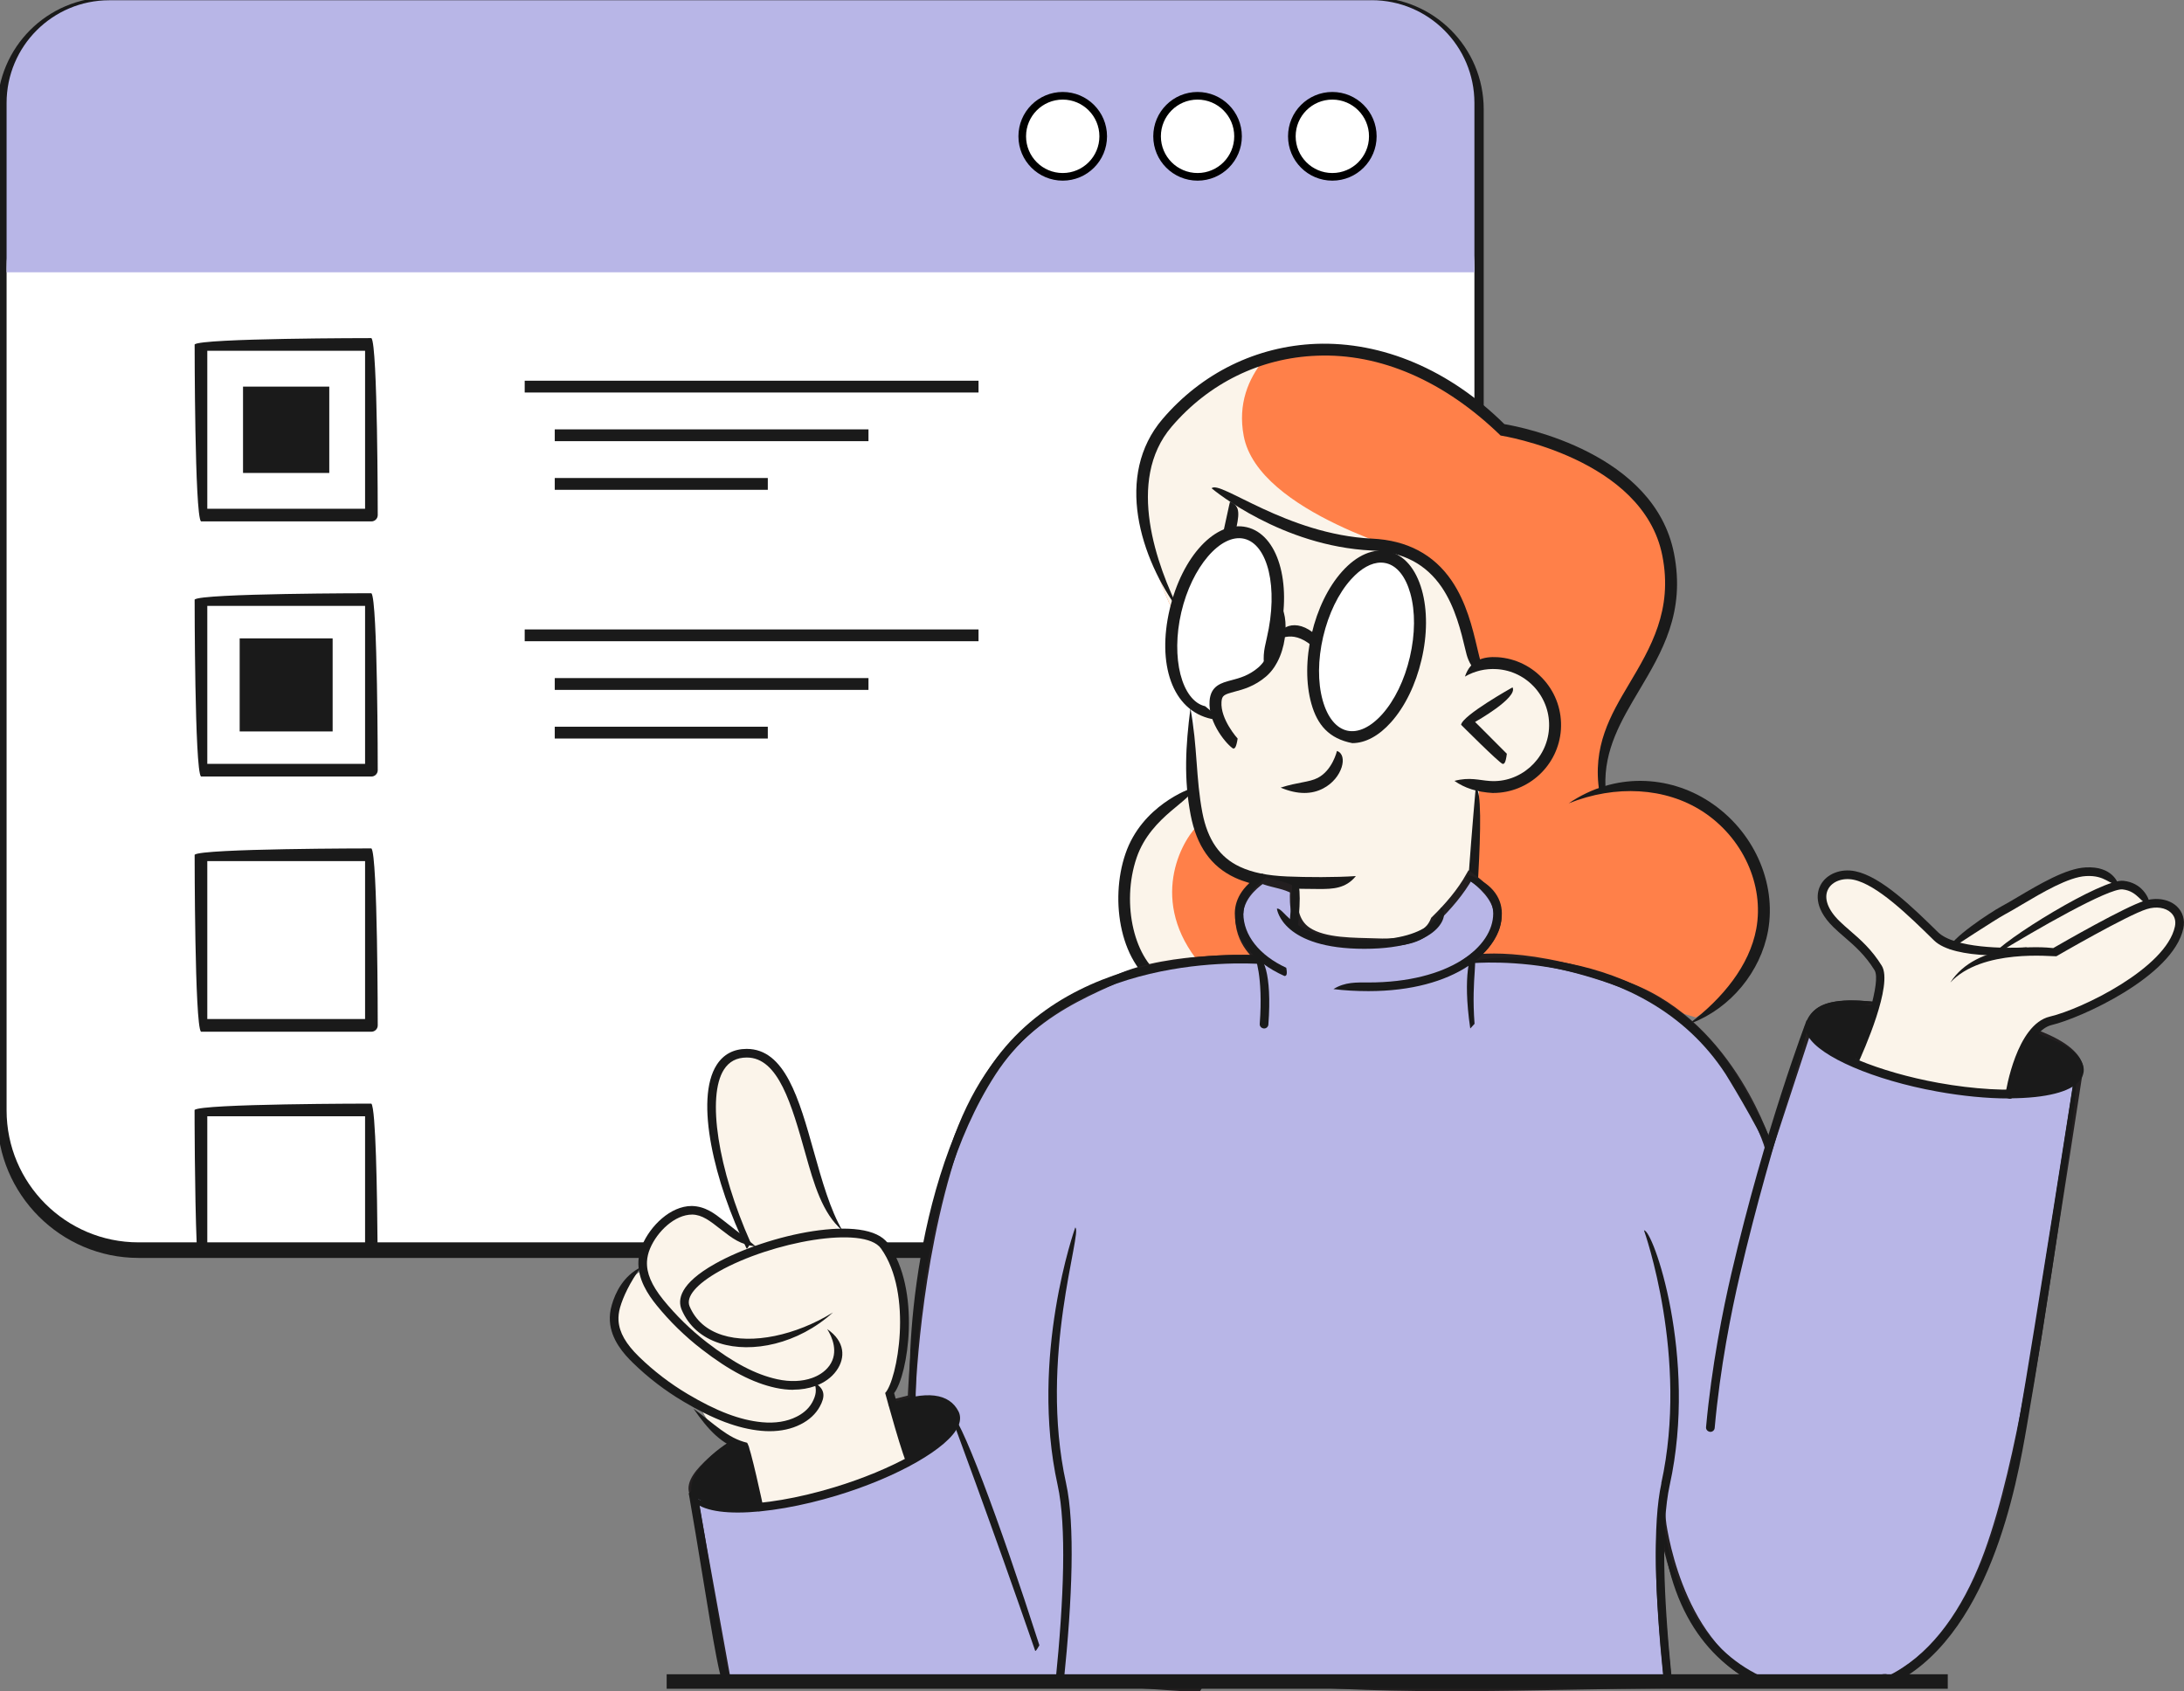 <svg width="235" height="182" viewBox="0 0 235 182" fill="none" xmlns="http://www.w3.org/2000/svg">
<rect x="0" y="0" width="235" height="182" fill="#808080" stroke="none"/>
<g clip-path="url(#clip0_780_1492)">
<path d="M158.648 29.552V11.764C158.648 5.655 153.703 0.71 147.602 0.71H11.755C5.654 0.71 0.709 5.662 0.709 11.764V29.552V120.168C0.709 127.982 7.094 134.376 14.898 134.376H144.459C152.263 134.376 158.648 127.982 158.648 120.168V29.559V29.552Z" stroke="#1A1A1A" stroke-width="2" stroke-miterlimit="10"/>
<path d="M144.459 14.669H14.898C7.062 14.669 0.709 21.03 0.709 28.877V119.493C0.709 127.34 7.062 133.701 14.898 133.701H144.459C152.295 133.701 158.648 127.34 158.648 119.493V28.877C158.648 21.03 152.295 14.669 144.459 14.669Z" fill="white"/>
<path d="M147.609 0.028H11.755C5.654 0.028 0.709 4.98 0.709 11.082V29.303H158.648V11.082C158.648 4.973 153.703 0.021 147.602 0.021L147.609 0.028Z" fill="#B8B6E7"/>
<path d="M128.858 19.031C131.264 19.031 133.214 17.078 133.214 14.669C133.214 12.26 131.264 10.308 128.858 10.308C126.452 10.308 124.502 12.26 124.502 14.669C124.502 17.078 126.452 19.031 128.858 19.031Z" fill="white" stroke="black" stroke-width="0.82" stroke-miterlimit="10"/>
<path d="M143.36 19.031C145.766 19.031 147.716 17.078 147.716 14.669C147.716 12.26 145.766 10.308 143.36 10.308C140.954 10.308 139.004 12.26 139.004 14.669C139.004 17.078 140.954 19.031 143.36 19.031Z" fill="white" stroke="black" stroke-width="0.82" stroke-miterlimit="10"/>
<path d="M114.35 19.031C116.756 19.031 118.706 17.078 118.706 14.669C118.706 12.26 116.756 10.308 114.35 10.308C111.944 10.308 109.994 12.26 109.994 14.669C109.994 17.078 111.944 19.031 114.35 19.031Z" fill="white" stroke="black" stroke-width="0.82" stroke-miterlimit="10"/>
<path d="M167.97 156.455C168.226 157.151 168.056 157.272 167.871 157.272L167.97 156.455Z" fill="#1A1A1A"/>
<path d="M39.957 56.113H21.624C20.943 55.431 20.943 37.068 20.943 37.068C21.624 36.386 39.964 36.386 39.964 36.386C40.645 37.068 40.645 55.431 40.645 55.431C40.645 55.808 40.34 56.113 39.964 56.113H39.957ZM22.305 54.749H39.283V37.75H22.305V54.749Z" fill="#1A1A1A"/>
<path d="M39.957 83.569H21.624C20.943 82.887 20.943 64.524 20.943 64.524C21.624 63.842 39.964 63.842 39.964 63.842C40.645 64.524 40.645 82.887 40.645 82.887C40.645 83.264 40.34 83.569 39.964 83.569H39.957ZM22.305 82.205H39.283V65.206H22.305V82.205Z" fill="#1A1A1A"/>
<path d="M39.957 111.033H21.624C20.943 110.351 20.943 91.987 20.943 91.987C21.624 91.305 39.964 91.305 39.964 91.305C40.645 91.987 40.645 110.351 40.645 110.351C40.645 110.727 40.34 111.033 39.964 111.033H39.957ZM22.305 109.669H39.283V92.669H22.305V109.669Z" fill="#1A1A1A"/>
<path d="M39.956 118.769C39.956 118.769 21.624 118.769 20.936 119.451C20.936 119.451 20.936 128.359 21.17 133.999C21.539 133.914 21.922 133.872 22.305 133.843V120.133H39.282V133.921C39.708 133.758 40.183 133.708 40.623 133.8C40.58 128.359 40.438 119.252 39.956 118.769Z" fill="#1A1A1A"/>
<path d="M157.748 103.439L159.621 84.883C159.621 84.883 167.495 84.464 167.495 78.057C167.495 71.649 160.919 71.159 159.103 71.358C159.103 71.358 157.315 63.643 154.562 61.143C151.802 58.642 147.546 58.912 144.786 58.308C142.019 57.704 135.811 55.545 133.442 53.918C133.442 53.918 127.518 60.78 126.141 67.486C124.701 74.533 128.915 74.668 128.724 76.316C127.986 82.802 127.149 91.938 132.328 93.422C137.507 94.9 138.479 95.014 138.479 95.014L137.535 103.105C137.535 103.105 131.753 120.502 138.869 120.566C145.985 120.637 152.228 113.903 154.562 109.96C156.896 106.017 157.748 103.439 157.748 103.439Z" fill="#FBF4EA"/>
<path d="M128.291 85.473C128.291 85.473 122.537 87.001 121.175 94.154C119.813 101.308 124.701 105.584 124.701 105.584C124.701 105.584 133.044 103.005 137.67 103.673L138.479 95.007C138.479 95.007 128.348 95.475 128.291 85.466V85.473Z" fill="#FF8049"/>
<path d="M158.187 103.439C158.187 103.439 163.657 102.629 170.113 105.208C176.576 107.786 182.457 109.491 182.457 109.491C182.457 109.491 190.396 105.137 189.786 97.671C189.183 90.212 183.174 85.516 179.485 85.004C175.795 84.493 172.525 84.876 172.525 84.876C172.525 84.876 171.184 80.572 175.427 74.626C179.676 68.68 180.719 62.485 179.016 57.939C177.314 53.392 170.765 47.226 162.287 46.367L160.968 45.656C160.968 45.656 154.058 38.346 145.211 37.785C136.364 37.217 127.652 40.975 124.353 47.269C121.054 53.556 124.814 62.819 126.02 65.376C126.02 65.376 128.312 61.555 128.936 60.212C129.347 59.331 132.285 57.456 132.285 57.456L133.448 53.925C133.448 53.925 137.861 57.683 143.693 58.109C149.524 58.535 152.894 59.125 155.512 62.634C158.13 66.144 158.414 71.642 158.414 71.642C158.414 71.642 160.634 70.47 163.38 72.09C166.126 73.709 167.644 76.046 167.247 79.066C166.849 82.078 163.337 85.246 159.173 84.713L158.187 103.453V103.439Z" fill="#FF8049"/>
<path d="M133.824 46.914C133.171 43.44 134.349 40.755 135.938 38.78C130.781 40.264 126.46 43.241 124.353 47.262C121.054 53.549 124.814 62.812 126.02 65.369C126.02 65.369 128.312 61.547 128.936 60.205C129.347 59.324 132.285 57.449 132.285 57.449L133.448 53.918C133.448 53.918 137.854 57.676 143.693 58.102C147.361 58.365 150.049 58.706 152.192 59.786C152.731 59.608 135.399 55.289 133.824 46.914Z" fill="#FBF4EA"/>
<path d="M128.802 88.897C128.489 87.917 128.305 86.795 128.298 85.473C128.298 85.473 122.544 87.001 121.182 94.154C119.82 101.308 124.708 105.584 124.708 105.584C124.708 105.584 127.915 104.831 129.717 104.398C123.53 97.678 126.78 90.979 128.809 88.89L128.802 88.897Z" fill="#FBF4EA"/>
<path d="M132.278 57.925C131.803 57.839 131.576 57.498 131.654 57.15C132.314 54.096 132.335 54.032 132.349 53.996C133.541 54.472 133.335 55.431 132.902 57.427C132.839 57.726 132.576 57.932 132.278 57.932V57.925Z" fill="#1A1A1A"/>
<path d="M141.969 95.674C140.699 95.674 139.45 95.646 138.429 95.603C136.981 95.539 134.825 95.355 132.881 94.453C130.313 93.259 128.759 91.05 128.113 87.697C127.375 83.825 127.567 80.316 128.092 76.238C128.858 80.359 128.667 83.754 129.376 87.455C129.937 90.375 131.256 92.286 133.427 93.287C134.747 93.906 136.357 94.232 138.493 94.325C140.6 94.417 143.707 94.431 145.892 94.282C144.807 95.639 143.381 95.674 141.976 95.674H141.969Z" fill="#1A1A1A"/>
<path d="M160.664 85.345C158.862 85.239 157.584 84.798 156.499 84.038C158.124 83.605 159.174 83.974 160.273 84.045C163.551 84.301 166.46 81.737 166.673 78.419C166.779 76.814 166.247 75.265 165.19 74.05C164.126 72.843 162.657 72.111 161.054 72.011C159.841 71.933 158.67 72.21 157.627 72.814C158.244 70.974 159.67 70.64 161.139 70.726C163.083 70.853 164.864 71.734 166.155 73.198C167.439 74.661 168.077 76.544 167.957 78.497C167.701 82.362 164.48 85.338 160.671 85.338L160.664 85.345Z" fill="#1A1A1A"/>
<path d="M161.684 82.213C161.23 82.028 157.215 78 157.215 78C157.357 76.984 162.749 73.972 162.749 73.972C163.373 75.088 158.719 77.695 158.719 77.695L162.138 81.119C162.011 82.149 161.848 82.213 161.684 82.213Z" fill="#1A1A1A"/>
<path d="M140.124 121.127C139.472 121.127 138.798 121.092 138.103 121.014C136.513 120.843 135.35 120.111 134.64 118.854C132.136 114.4 136.485 104.519 137.031 103.304L137.656 94.957C138.933 95.056 138.294 103.51 138.294 103.51C138.188 103.837 133.456 114.144 135.747 118.215C136.251 119.103 137.067 119.6 138.237 119.735C152.966 121.298 157.073 103.467 157.116 103.29C158.329 103.751 154.328 121.12 140.117 121.12L140.124 121.127Z" fill="#1A1A1A"/>
<path d="M140.352 85.338C139.557 85.338 138.706 85.146 137.798 84.763C139.671 84.159 140.841 84.202 141.785 83.719C143.374 82.902 143.85 80.841 143.857 80.82C145.077 81.211 144.481 83.761 142.367 84.855C141.75 85.175 141.076 85.338 140.352 85.338Z" fill="#1A1A1A"/>
<path d="M157.748 104.078C157.109 103.382 158.784 84.82 158.784 84.82C160.061 84.933 158.386 103.496 158.386 103.496C158.358 103.83 158.074 104.078 157.748 104.078Z" fill="#1A1A1A"/>
<path d="M172.107 85.303C171.291 80.337 173.32 76.927 175.278 73.631C177.612 69.703 180.025 65.647 178.868 59.8C176.804 49.308 161.621 46.892 161.465 46.871C155.428 41.003 148.511 37.991 141.664 38.282C135.613 38.517 130.072 41.231 126.063 45.926C121.097 51.737 124.496 60.915 126.964 65.867C122.63 60.041 119.92 51.148 125.091 45.095C129.334 40.13 135.201 37.26 141.615 37.004C148.731 36.741 155.96 39.788 161.87 45.642C163.856 45.983 177.996 48.754 180.124 59.559C181.373 65.888 178.833 70.157 176.378 74.292C174.427 77.574 172.59 80.671 172.746 84.649C172.121 85.317 172.114 85.317 172.107 85.317V85.303Z" fill="#1A1A1A"/>
<path d="M181.812 110.131C185.346 107.438 188.247 103.929 188.978 99.958C189.843 95.22 187.524 90.14 183.203 87.327C179.23 84.749 173.845 84.429 168.794 86.454C173.76 83.079 179.585 83.449 183.898 86.255C188.652 89.345 191.191 94.943 190.241 100.185C189.432 104.59 186.218 108.475 182.054 110.088C181.976 110.116 181.898 110.131 181.82 110.131H181.812Z" fill="#1A1A1A"/>
<path d="M125.07 106.458C120.479 104.064 119.387 96.882 121.097 91.888C122.87 86.674 128.021 84.891 128.234 84.82C128.596 86.049 123.878 87.697 122.303 92.3C120.6 97.287 122.069 103.467 125.375 105.257C125.517 106.337 125.297 106.458 125.07 106.458Z" fill="#1A1A1A"/>
<path d="M158.783 72.267C158.01 71.315 157.853 70.669 157.683 69.944C157.222 68.005 156.591 65.348 155.136 63.203C153.434 60.702 150.958 59.402 147.588 59.246C137.911 58.777 130.674 52.803 130.369 52.547C131.263 51.623 138.407 57.52 147.651 57.967C151.397 58.145 154.271 59.665 156.193 62.485C157.79 64.822 158.449 67.614 158.932 69.653C159.095 70.342 159.237 70.953 159.393 71.436C158.918 72.26 158.847 72.274 158.783 72.274V72.267Z" fill="#1A1A1A"/>
<path d="M210.737 109.314C197.193 107.374 195.661 107.701 194.582 110.621L190.34 123.571C190.34 123.571 186.417 110.457 175.377 106.202C164.331 101.94 158.273 103.204 158.273 103.204C158.273 103.204 161.55 100.938 161.125 98.068C160.897 96.541 159.457 95.184 158.152 94.246C157.166 96.008 155.818 97.564 154.378 98.971C154.378 98.971 154.363 98.978 154.356 98.985C154.229 99.29 154.073 99.581 153.867 99.83C152.512 101.478 149.88 101.464 147.95 101.393C145.786 101.315 142.523 101.407 140.692 100.178C139.245 99.205 139.131 97.486 139.224 95.809C138.301 95.262 137.088 95.141 136.095 94.793C136.003 94.758 135.918 94.708 135.84 94.651C134.704 95.44 133.484 96.662 133.349 98.317C133.087 101.485 135.605 103.219 135.605 103.219C135.605 103.219 125.9 102.721 120.267 105.3C114.634 107.879 106.83 110.976 102.658 123.585C98.487 136.187 98.082 150.509 98.082 150.509L79.119 155.325C79.119 155.325 73.755 158.579 74.578 160.632L78.218 180.792C90.874 180.778 103.517 180.885 116.173 180.991C116.372 180.991 116.549 181.027 116.72 181.062C117.018 180.942 117.358 180.871 117.741 180.906C121.43 181.197 125.127 181.46 128.823 181.702C129.156 181.126 129.724 180.686 130.391 180.686H135.4C135.669 180.686 135.932 180.721 136.18 180.792C150.589 182.149 165.055 181.396 179.507 181.283C179.024 176.899 178.173 167.814 178.825 163.558C178.825 163.558 180.308 176.75 189.176 180.863C193.362 180.821 197.782 181.105 201.954 180.693C202.621 180.629 202.904 180.416 203.28 180.764C207.743 178.583 210.957 174.257 213.206 168.929C217.072 159.772 219.364 143.05 220.158 138.049C220.96 133.04 223.741 115.046 223.741 115.046C223.741 115.046 224.28 111.253 210.737 109.314Z" fill="#B8B6E7" stroke="#231F20" stroke-width="0.82" stroke-miterlimit="10"/>
<path d="M199.542 114.166C199.542 114.166 202.635 107.154 202.309 105.57C201.982 103.986 198.889 100.491 197.364 99.198C195.831 97.905 195.817 95.326 197.364 94.46C198.91 93.593 201.344 94.467 203.685 96.505C206.026 98.544 208.935 101.691 209.992 101.649C209.992 101.649 218.044 95.568 221.471 94.687C224.898 93.806 226.508 93.621 227.374 95.042C227.374 95.042 230.226 95.191 230.878 97.209C230.878 97.209 233.312 96.711 234.184 98.189C235.057 99.667 233.858 102.529 231.02 104.519C228.182 106.508 223.841 109.029 220.669 109.854C217.505 110.678 216.249 117.781 216.249 117.781C216.249 117.781 205.622 117.426 199.535 114.166H199.542Z" fill="#FBF4EA"/>
<path d="M97.734 157.328L95.691 149.791C95.691 149.791 98.777 146.019 96.989 138.574C95.201 131.122 90.256 132.685 90.256 132.685C90.256 132.685 87.227 125.29 86.347 121.369C85.468 117.448 82.977 112.709 79.707 113.349C76.436 113.988 75.975 119.216 76.954 123.308C77.933 127.4 80.09 133.346 80.09 133.346C80.09 133.346 76.394 130.142 75.003 130.249C73.613 130.355 70.768 131.513 70.016 133.261C69.264 135.015 69.008 136.784 69.008 136.784C69.008 136.784 66.234 138.283 66.149 141.082C66.064 143.874 68.001 146.843 75.365 151.326C75.365 151.326 76.528 155.062 80.572 155.588L81.658 162.195C81.658 162.195 86.454 161.754 90.256 160.397C94.059 159.04 97.734 157.328 97.734 157.328Z" fill="#FBF4EA"/>
<path d="M78.664 155.311L80.339 155.688L81.942 162.301C81.942 162.301 74.961 162.514 74.571 160.618C74.174 158.721 78.671 155.311 78.671 155.311H78.664Z" fill="#1A1A1A"/>
<path d="M96.096 151.013L97.734 157.328C97.734 157.328 103.971 154.096 102.516 151.674C101.062 149.251 96.096 151.013 96.096 151.013Z" fill="#1A1A1A"/>
<path d="M201.443 108.191C201.443 108.191 200.507 113.533 199.535 114.166C198.563 114.805 194.072 112.113 194.831 109.932C195.59 107.758 201.436 108.184 201.436 108.184L201.443 108.191Z" fill="#1A1A1A"/>
<path d="M218.604 110.94C218.604 110.94 216.277 115.743 216.497 117.675C216.497 117.675 223.329 117.71 223.741 115.039C224.06 112.922 218.611 110.933 218.611 110.933L218.604 110.94Z" fill="#1A1A1A"/>
<path d="M199.457 114.819C200.471 111.04 202.465 105.641 201.698 104.405C200.677 102.764 199.556 101.791 198.47 100.853C198.052 100.491 197.647 100.143 197.279 99.78C195.022 97.571 195.555 95.873 195.895 95.248C196.534 94.047 198.073 93.437 199.634 93.763C202.436 94.339 205.813 97.656 208.523 100.313C210.325 102.075 215.902 102.075 217.924 101.954C218.186 101.919 218.399 102.132 218.413 102.387C217.668 102.906 210.283 103.346 208.112 101.215C205.38 98.537 201.975 95.198 199.442 94.673C198.286 94.438 197.151 94.85 196.711 95.689C196.214 96.626 196.654 97.884 197.924 99.127C198.286 99.482 198.676 99.816 199.073 100.164C200.159 101.102 201.386 102.16 202.479 103.929C203.727 105.946 200.521 113.143 199.868 114.563C199.79 114.734 199.62 114.833 199.449 114.833L199.457 114.819Z" fill="#1A1A1A"/>
<path d="M216.257 118.25C215.93 118.208 215.76 117.966 215.796 117.717C215.838 117.412 216.973 110.251 220.563 109.406C224.039 108.589 233.064 104.178 234.021 99.716C234.149 99.112 234 98.594 233.582 98.21C233 97.67 232.007 97.521 231.006 97.834C228.942 98.459 221.336 102.87 221.265 102.913C220.889 102.963 213.256 102.053 209.857 105.74C212.653 101.336 219.747 101.904 220.932 102.032C221.996 101.414 228.708 97.564 230.737 96.946C232.056 96.541 233.383 96.768 234.213 97.528C234.866 98.132 235.128 98.999 234.93 99.915C233.809 105.122 223.798 109.598 220.776 110.308C218.3 110.891 217.002 115.956 216.711 117.852C216.675 118.087 216.477 118.25 216.25 118.25H216.257Z" fill="#1A1A1A"/>
<path d="M214.319 102.885C215.32 101.258 226.281 94.502 228.494 94.793C230.452 95.007 231.211 96.534 231.339 97.315C230.41 97.386 230.112 95.909 228.395 95.717C226.933 95.546 219.151 99.986 214.568 102.814C214.49 102.863 214.404 102.885 214.326 102.885H214.319Z" fill="#1A1A1A"/>
<path d="M209.751 102.11C209.687 101.13 214.234 98.146 215.32 97.564C215.838 97.287 216.455 96.924 217.122 96.527C219.435 95.163 222.301 93.458 224.408 93.351C227.303 93.181 227.891 95.049 227.913 95.127C226.998 95.319 226.593 94.161 224.458 94.282C222.578 94.374 219.697 96.086 217.597 97.329C216.916 97.734 216.292 98.104 215.76 98.388C214.71 98.949 210.056 102.011 210.006 102.039C209.928 102.089 209.843 102.117 209.751 102.117V102.11Z" fill="#1A1A1A"/>
<path d="M189.822 180.871C189.872 180.878 189.921 180.885 189.971 180.892C190.099 180.878 190.233 180.878 190.361 180.863C190.418 180.863 190.468 180.849 190.524 180.842C184.579 178.541 179.315 172.367 178.691 160.433C178.577 171.834 183.096 178.2 188.658 181.034C189.02 180.885 189.425 180.821 189.815 180.878L189.822 180.871Z" fill="#1A1A1A"/>
<path d="M223.28 115.281C223.237 115.551 219.051 142.481 217.178 153.279C216.1 159.488 213.17 176.317 202.266 180.814C202.642 180.942 202.94 181.176 203.167 181.467C214.085 176.502 217.008 159.708 218.094 153.443C219.974 142.638 224.159 115.7 223.28 115.281Z" fill="#1A1A1A"/>
<path d="M184.033 154.096C183.735 154.068 183.551 153.848 183.572 153.592C184.168 147.042 185.381 140.99 186.296 137.061C189.907 121.539 194.363 109.882 194.405 109.768C195.228 110.216 190.794 121.816 187.197 137.274C186.289 141.174 185.083 147.184 184.501 153.677C184.48 153.919 184.274 154.096 184.04 154.096H184.033Z" fill="#1A1A1A"/>
<path d="M139.224 99.859C138.926 99.83 138.734 99.603 138.763 99.347C139.011 96.754 139.082 94.403 139.082 94.382C140.011 94.431 139.94 96.811 139.685 99.439C139.664 99.681 139.458 99.859 139.224 99.859Z" fill="#1A1A1A"/>
<path d="M113.577 180.963C113.875 180.963 114.166 180.963 114.464 180.97C115.386 172.033 115.684 164.056 114.712 159.637C111.725 146.083 116.521 132.557 115.698 132.103C115.649 132.238 110.76 146.012 113.804 159.836C114.769 164.212 114.478 172.104 113.577 180.963Z" fill="#1A1A1A"/>
<path d="M178.768 159.63C177.811 163.97 178.08 171.735 178.974 180.48H179.854C179.854 180.48 179.854 180.48 179.861 180.48C178.988 171.827 178.719 164.134 179.662 159.829C182.706 146.005 177.818 132.238 176.896 132.415C176.945 132.55 181.741 146.069 178.754 159.63H178.768Z" fill="#1A1A1A"/>
<path d="M216.164 118.215C213.808 118.215 211.148 117.959 208.417 117.462C201.655 116.24 195.831 113.739 194.561 111.516C194.178 110.848 194.242 110.301 194.369 109.96C195.292 107.452 198.924 107.438 201.819 107.864C199.591 108.475 195.98 108.262 195.242 110.28C195.157 110.507 195.199 110.756 195.37 111.047C196.498 113.022 202.18 115.38 208.587 116.538C212.411 117.227 216.079 117.44 218.909 117.135C221.485 116.858 223.124 116.162 223.28 115.267C223.429 114.435 221.925 112.837 218.753 111.388C221.79 111.75 224.507 113.675 224.188 115.43C223.939 116.808 222.145 117.717 219.002 118.058C218.122 118.151 217.171 118.2 216.164 118.2V118.215Z" fill="#1A1A1A"/>
<path d="M77.621 180.778C77.94 180.778 78.26 180.778 78.579 180.778C78.338 179.812 78.139 178.903 77.99 178.107C77.572 175.905 77.068 172.808 76.529 169.526C76.053 166.627 75.55 163.516 75.025 160.539C74.982 160.284 74.741 160.106 74.109 160.703C74.634 163.679 75.138 166.784 75.613 169.682C76.153 172.971 76.656 176.075 77.082 178.285C77.224 179.038 77.408 179.883 77.628 180.778H77.621Z" fill="#1A1A1A"/>
<path d="M111.392 177.674C106.632 163.899 102.261 152.199 102.219 152.079C103.134 151.866 107.511 163.587 111.839 177.063C111.491 177.667 111.442 177.667 111.399 177.667L111.392 177.674Z" fill="#1A1A1A"/>
<path d="M79.381 162.777C76.6 162.777 74.55 162.18 74.124 160.76C75.543 162.244 81.729 162.5 89.76 160.063C95.989 158.181 101.367 155.183 102.261 153.095C102.396 152.782 102.41 152.526 102.296 152.313C101.381 150.487 98.451 150.843 96.153 151.454C95.904 151.532 95.649 151.375 95.585 151.127C99.743 149.528 102.162 149.983 103.134 151.894C103.297 152.214 103.425 152.746 103.119 153.457C102.112 155.808 96.607 158.962 90.03 160.951C86.355 162.067 82.432 162.777 79.388 162.777H79.381Z" fill="#1A1A1A"/>
<path d="M74.564 161.086C73.627 159.126 76.196 156.526 78.87 154.92C76.55 157.407 74.748 159.63 75.011 160.49C74.656 161.079 74.614 161.086 74.564 161.086Z" fill="#1A1A1A"/>
<path d="M80.339 134.376C76.884 127.315 74.72 118.321 77.118 114.599C77.849 113.462 78.934 112.887 80.339 112.88C84.468 112.88 85.979 118.257 87.575 123.955C88.441 127.031 89.335 130.22 90.654 132.444C88.476 130.59 87.561 127.343 86.681 124.21C85.177 118.861 83.758 113.81 80.36 113.81C79.253 113.81 78.451 114.244 77.898 115.103C76.039 117.995 77.245 125.83 80.764 133.722C80.466 134.362 80.403 134.376 80.339 134.376Z" fill="#1A1A1A"/>
<path d="M97.735 157.79C97.288 157.449 95.245 149.912 95.245 149.912C96.529 148.577 98.303 139.271 94.791 134.355C92.982 131.826 83.021 133.637 77.374 136.82C74.926 138.198 73.77 139.569 74.202 140.592C74.848 142.098 76.026 143.135 77.721 143.675C80.914 144.691 85.589 143.739 89.626 141.245C85.852 144.669 80.878 145.657 77.445 144.563C75.508 143.945 74.096 142.702 73.351 140.961C72.89 139.881 73.138 138.148 76.92 136.017C82.602 132.813 93.216 130.554 95.55 133.822C99.161 138.873 97.692 148.015 96.21 149.926L98.189 157.215C97.82 157.797 97.778 157.797 97.742 157.797L97.735 157.79Z" fill="#1A1A1A"/>
<path d="M85.383 149.571C84.765 149.571 84.12 149.5 83.46 149.358C81.005 148.825 78.48 147.511 75.507 145.209C73.705 143.817 72.066 142.219 70.64 140.457C69.753 139.356 68.59 137.672 68.696 135.69C68.725 135.129 68.859 134.561 69.101 133.999C69.973 131.946 72.123 129.787 74.436 129.787C75.89 129.822 76.876 130.59 77.827 131.336C79.359 132.522 80.26 133.246 81.332 134.142C79.671 133.964 78.778 133.246 77.557 132.302C76.38 131.378 75.564 130.739 74.493 130.71C72.591 130.71 70.711 132.55 69.952 134.355C69.753 134.816 69.647 135.285 69.618 135.733C69.548 136.997 70.101 138.304 71.35 139.86C72.733 141.565 74.315 143.114 76.06 144.463C78.919 146.673 81.325 147.93 83.637 148.434C85.014 148.733 86.312 148.683 87.39 148.292C87.951 148.093 88.724 147.696 89.249 146.964C90.271 145.522 89.54 143.888 89.008 143.036C90.924 144.35 91.001 146.111 90.008 147.504C89.483 148.243 88.689 148.818 87.71 149.166C86.993 149.422 86.198 149.557 85.361 149.557L85.383 149.571Z" fill="#1A1A1A"/>
<path d="M82.808 154.025C82.517 154.025 82.212 154.011 81.907 153.982C79.409 153.748 76.742 152.746 73.521 150.821C71.556 149.656 69.74 148.264 68.122 146.687C67.108 145.706 65.752 144.172 65.625 142.19C65.589 141.629 65.653 141.046 65.823 140.464C66.206 139.114 67.072 137.31 68.966 136.372C67.788 137.992 67.051 139.547 66.717 140.72C66.582 141.203 66.526 141.679 66.554 142.133C66.639 143.398 67.342 144.634 68.768 146.019C70.335 147.546 72.095 148.896 73.996 150.026C77.097 151.873 79.636 152.839 81.999 153.059C83.397 153.194 84.688 152.988 85.716 152.462C86.249 152.199 86.965 151.716 87.398 150.921C87.824 150.132 87.887 149.557 87.632 148.804C88.852 149.5 88.767 150.359 88.214 151.368C87.781 152.164 87.064 152.832 86.135 153.293C85.184 153.776 84.049 154.025 82.815 154.025H82.808Z" fill="#1A1A1A"/>
<path d="M81.658 162.663C81.204 162.294 79.884 156.099 79.884 156.099C77.664 155.467 76.209 153.897 74.62 151.596C76.919 153.286 78.288 154.764 80.388 155.268C80.736 155.623 82.112 162.102 82.112 162.102C81.722 162.663 81.693 162.663 81.658 162.663Z" fill="#1A1A1A"/>
<path d="M98.075 151.013C97.607 150.345 97.245 129.126 106.361 115.096C115.556 100.952 135.946 102.821 136.151 102.849C136.542 103.609 136.308 103.822 136.059 103.773C135.861 103.751 116.024 101.94 107.135 115.608C98.174 129.396 98.529 150.338 98.529 150.544C98.075 151.02 98.068 151.02 98.068 151.02L98.075 151.013Z" fill="#1A1A1A"/>
<path d="M190.333 124.033C188.957 120.886 185.715 115.643 185.679 115.593C176.79 101.926 158.5 103.652 158.315 103.666C158.415 102.721 177.265 100.945 186.467 115.096C186.609 115.324 189.808 120.488 190.78 123.429C190.44 124.033 190.39 124.04 190.34 124.04L190.333 124.033Z" fill="#1A1A1A"/>
<path d="M146.801 102.11C138.053 102.11 137.415 97.962 137.394 97.784C138.316 97.692 138.94 101.18 146.801 101.18C154.662 101.18 155.045 97.72 155.045 97.685C155.96 97.933 155.577 102.11 146.801 102.11Z" fill="#1A1A1A"/>
<path d="M133.804 98.31C133.804 96.882 134.726 95.66 136.4 94.268C136.315 94.246 136.23 94.225 136.145 94.197C136.024 94.161 135.918 94.09 135.826 94.012C133.449 95.418 132.867 97.059 132.867 98.31C132.867 101.009 134.79 103.51 138.209 105.037C138.387 105.037 138.557 104.938 138.401 104.149C135.513 102.821 133.789 100.64 133.789 98.31H133.804Z" fill="#1A1A1A"/>
<path d="M157.953 94.147C157.868 94.289 157.776 94.424 157.677 94.545C159.621 95.575 160.671 96.868 160.671 98.303C160.671 101.904 155.96 105.733 147.241 105.733C145.964 105.733 144.736 105.662 143.48 106.444C144.658 106.593 145.921 106.664 147.241 106.664C156.57 106.664 161.6 102.352 161.6 98.303C161.6 96.505 160.373 94.921 157.953 94.14V94.147Z" fill="#1A1A1A"/>
<path d="M136.01 110.685C135.719 110.663 135.528 110.443 135.549 110.187C135.939 104.966 135.017 102.941 135.01 102.92C135.889 102.601 136.89 104.732 136.478 110.258C136.464 110.5 136.258 110.685 136.017 110.685H136.01Z" fill="#1A1A1A"/>
<path d="M158.201 110.685C157.321 104.732 158.329 102.65 158.371 102.565C159.194 102.998 158.272 104.973 158.662 110.18C158.222 110.678 158.208 110.678 158.201 110.678V110.685Z" fill="#1A1A1A"/>
<path d="M71.733 180.963H209.581" stroke="#1A1A1A" stroke-width="1.56" stroke-miterlimit="10"/>
<path d="M132.03 74.611C133.264 74.029 134.548 73.382 135.456 72.345C136.01 71.72 136.698 71.535 137.343 71.635C137.769 70.569 138.095 69.39 138.28 68.126C138.28 68.118 138.28 68.111 138.28 68.097C137.932 67.863 137.656 67.536 137.535 67.138C137.223 66.115 137.138 65.05 137.414 64.005C137.542 63.522 137.776 63.117 138.095 62.812C137.443 60.006 135.882 57.989 133.825 57.69C130.604 57.221 127.368 61.143 126.602 66.435C125.864 71.528 127.688 76.039 130.696 76.785C130.611 75.862 131.164 75.002 132.03 74.597V74.611Z" fill="white"/>
<path d="M130.405 77.382C126.056 76.48 124.509 71.365 125.85 65.611C127.191 59.857 130.837 55.957 134.158 56.738C137.478 57.513 139.024 62.627 137.684 68.374C137.201 70.484 137.024 71.251 136.165 72.587C135.832 70.747 135.967 70.136 136.307 68.665C137.584 63.203 136.407 58.578 133.874 57.981C131.355 57.392 128.241 61.015 127.106 65.902C125.971 70.79 127.141 75.414 129.674 76.004C131.1 77.098 130.802 77.382 130.412 77.382H130.405Z" fill="#1A1A1A"/>
<path d="M141.579 69.888C139.252 67.564 137.585 68.829 137.407 68.978C137.535 67.202 139.89 66.35 142.061 68.822C141.884 69.831 141.735 69.888 141.579 69.888Z" fill="#1A1A1A"/>
<path d="M132.69 80.557C132.129 80.252 129.973 77.872 130.15 75.443C130.271 73.787 131.413 73.489 132.52 73.198C133.378 72.971 134.357 72.715 135.379 71.848C137.613 69.951 137.408 65.014 137.408 64.965C138.699 65.135 138.919 70.52 136.209 72.821C134.967 73.873 133.74 74.2 132.853 74.434C131.697 74.739 131.484 74.846 131.434 75.535C131.299 77.41 133.151 79.463 133.172 79.485C133.009 80.508 132.853 80.557 132.697 80.557H132.69Z" fill="#1A1A1A"/>
<path d="M151.767 73.219C151.767 73.219 148.659 80.039 144.289 78.966C139.919 77.893 141.487 69.618 141.487 69.618C141.487 69.618 142.487 60.482 148.333 60.212C154.179 59.942 152.689 71.571 151.774 73.219H151.767Z" fill="white"/>
<path d="M145.509 79.975C143.005 79.492 141.742 78.014 141.103 75.727C140.5 73.574 140.507 70.91 141.132 68.232C141.756 65.554 142.92 63.167 144.417 61.498C146.006 59.729 147.786 58.969 149.439 59.352C151.093 59.736 152.348 61.214 152.994 63.501C153.597 65.654 153.59 68.317 152.958 70.996C152.334 73.674 151.171 76.061 149.674 77.73C148.361 79.201 146.907 79.975 145.509 79.975ZM148.588 60.546C147.552 60.546 146.431 61.171 145.367 62.357C144.012 63.863 142.955 66.051 142.373 68.524C141.799 70.996 141.777 73.425 142.324 75.379C142.834 77.197 143.764 78.348 144.934 78.625C146.105 78.902 147.453 78.277 148.716 76.878C150.064 75.372 151.128 73.184 151.703 70.712C152.277 68.246 152.299 65.803 151.752 63.856C151.242 62.038 150.319 60.887 149.142 60.61C148.964 60.567 148.773 60.546 148.581 60.546H148.588Z" fill="#1A1A1A"/>
<path d="M35.792 68.701H25.789V78.717H35.792V68.701Z" fill="#1A1A1A"/>
<path d="M35.43 41.607H26.15V50.899H35.43V41.607Z" fill="#1A1A1A"/>
<path d="M56.458 41.607H105.29" stroke="#1A1A1A" stroke-width="1.27" stroke-miterlimit="10"/>
<path d="M59.693 46.843H93.449" stroke="#1A1A1A" stroke-width="1.27" stroke-miterlimit="10"/>
<path d="M59.693 52.078H82.616" stroke="#1A1A1A" stroke-width="1.27" stroke-miterlimit="10"/>
<path d="M56.458 68.374H105.29" stroke="#1A1A1A" stroke-width="1.27" stroke-miterlimit="10"/>
<path d="M59.693 73.61H93.449" stroke="#1A1A1A" stroke-width="1.27" stroke-miterlimit="10"/>
<path d="M59.693 78.845H82.616" stroke="#1A1A1A" stroke-width="1.27" stroke-miterlimit="10"/>
</g>
<defs>
<clipPath id="clip0_780_1492">
<rect width="235" height="182" fill="white"/>
</clipPath>
</defs>
</svg>
